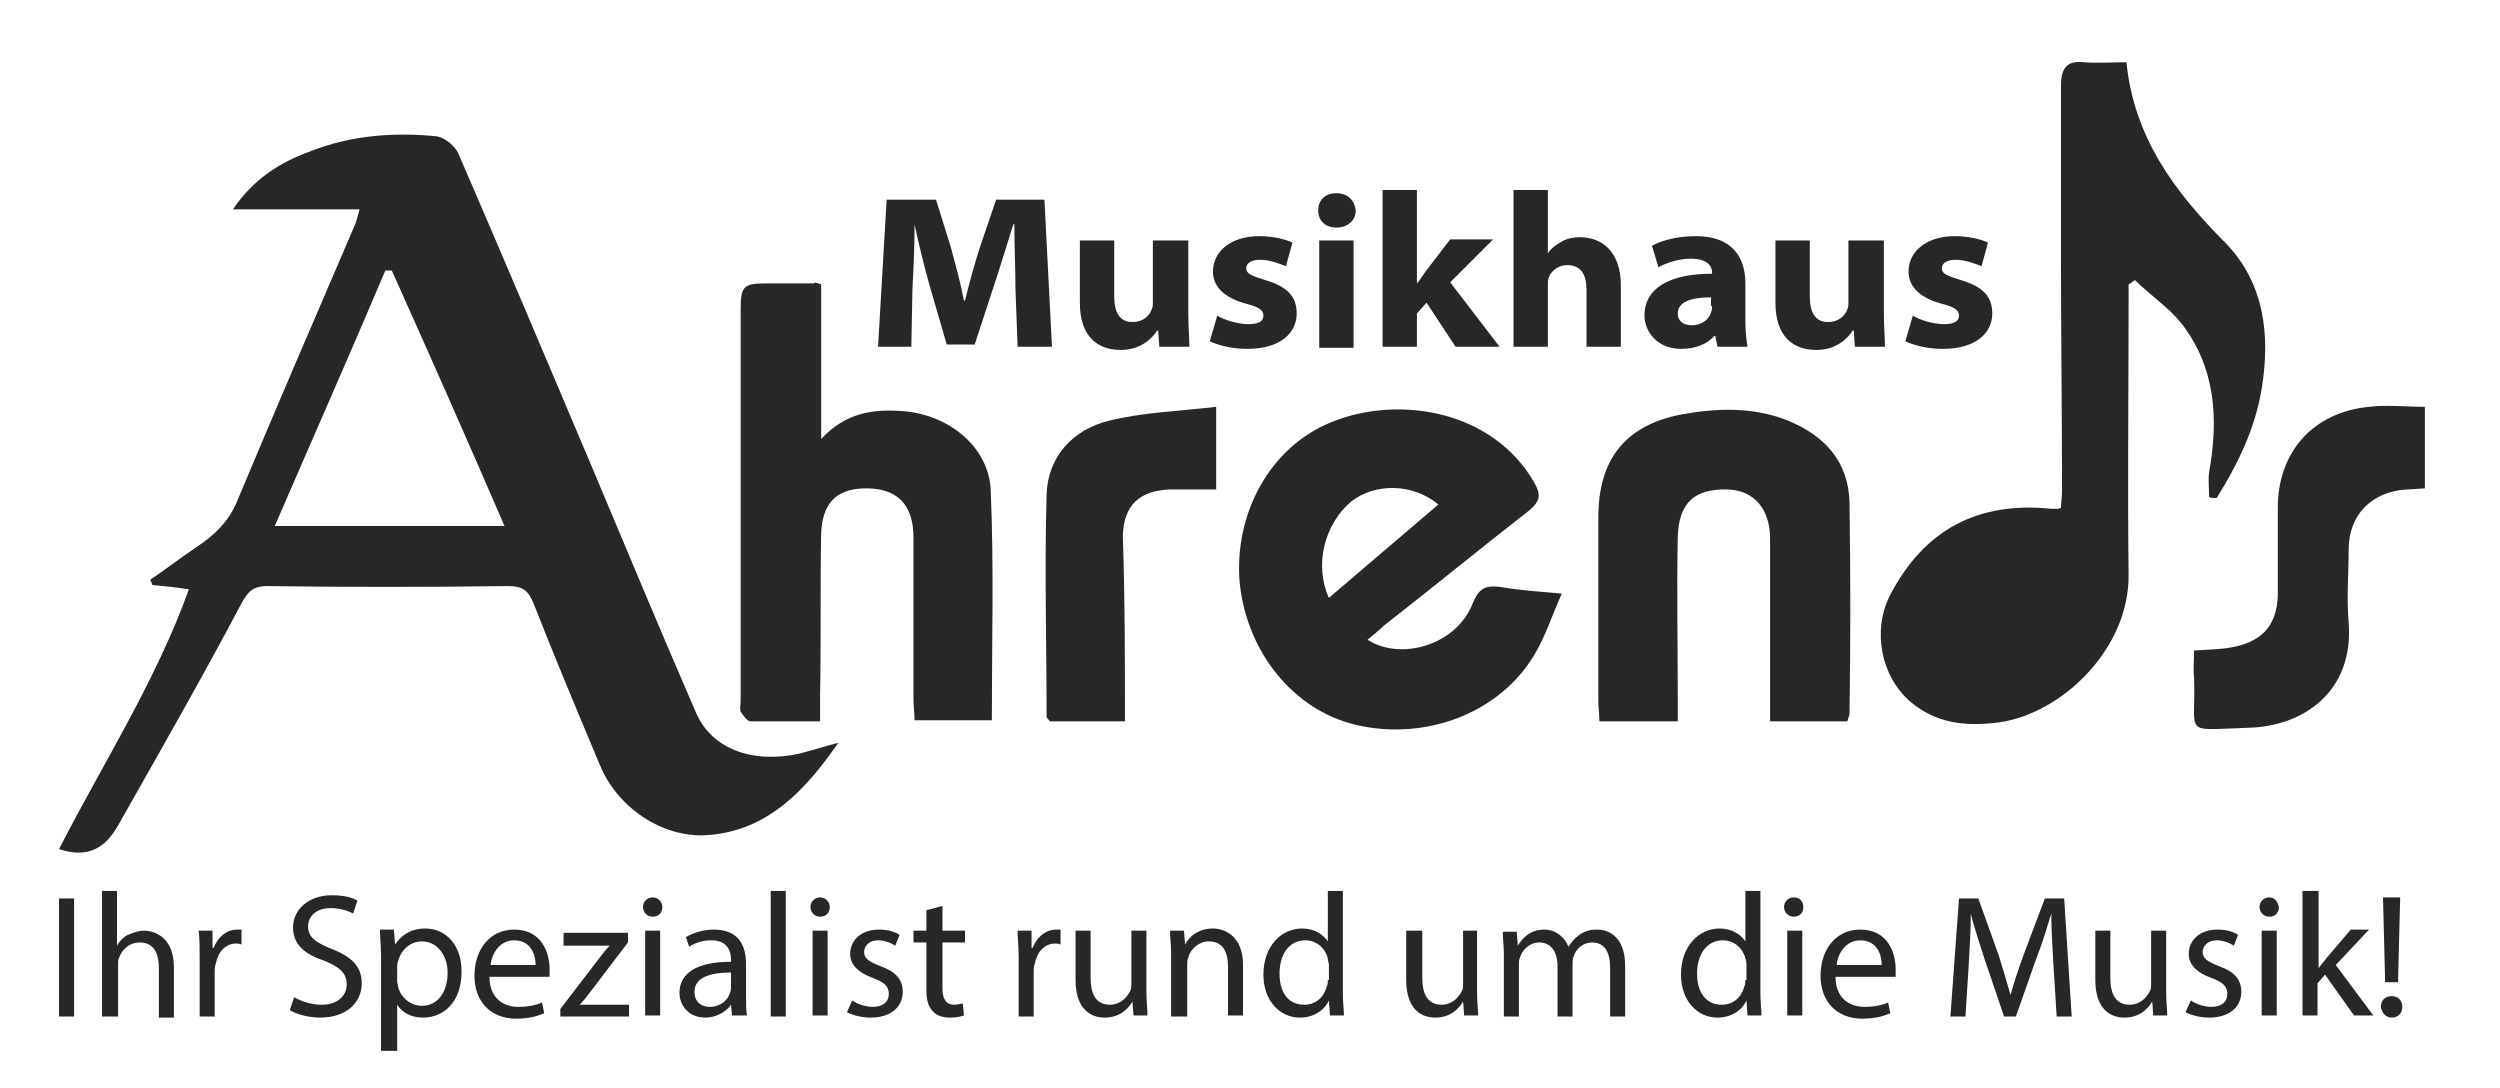 <?xml version="1.0" encoding="utf-8"?>
<!-- Generator: Adobe Illustrator 26.0.3, SVG Export Plug-In . SVG Version: 6.00 Build 0)  -->
<svg version="1.1" id="Ebene_1" xmlns="http://www.w3.org/2000/svg" xmlns:xlink="http://www.w3.org/1999/xlink" x="0px" y="0px"
	 viewBox="0 0 232.9 101.4" style="enable-background:new 0 0 232.9 101.4;" xml:space="preserve">
<style type="text/css">
	.st0{clip-path:url(#SVGID_00000170963609231451702210000009262111734815795341_);fill:#282727;}
</style>
<g>
	<defs>
		<rect id="SVGID_1_" x="5.5" y="5.7" width="220.4" height="92.2"/>
	</defs>
	<clipPath id="SVGID_00000173126119676378353130000012587853786537734827_">
		<use xlink:href="#SVGID_1_"  style="overflow:visible;"/>
	</clipPath>
	<path style="clip-path:url(#SVGID_00000173126119676378353130000012587853786537734827_);fill:#282727;" d="M36.5,25.2
		c-0.2,0-0.4,0-0.6,0C32.6,33,29.1,40.9,25.6,49H47C43.5,40.9,40,33,36.5,25.2 M78.1,69.2c-3,4.3-6.5,8.2-12.2,8.6
		c-4.2,0.3-8.4-2.6-10-6.5c-2.1-5-4.2-10-6.2-15.1c-0.5-1.2-1-1.6-2.4-1.6c-7.5,0.1-14.9,0.1-22.4,0c-1.3,0-1.8,0.5-2.4,1.6
		C18.8,63.2,14.9,70,11,76.9c-1.2,2.1-2.8,3.1-5.5,2.2c4.1-8,9-15.6,12.1-24.2c-1.3-0.2-2.3-0.3-3.4-0.4c-0.1-0.2-0.1-0.3-0.2-0.5
		c1.5-1,2.9-2.1,4.4-3.1c1.5-1,2.8-2.2,3.6-4c3.6-8.6,7.3-17.2,11-25.8c0.2-0.4,0.3-0.9,0.5-1.6H21.7c1.9-2.8,4.4-4.4,7.2-5.4
		c3.8-1.5,7.8-1.8,11.8-1.4c0.7,0.1,1.7,0.9,2,1.6c4.2,9.7,8.3,19.4,12.4,29.1c3.2,7.6,6.4,15.3,9.7,22.9c1.4,3.4,5.2,4.9,9.7,3.9
		C75.7,69.9,76.9,69.5,78.1,69.2"/>
	<path style="clip-path:url(#SVGID_00000173126119676378353130000012587853786537734827_);fill:#282727;" d="M192,47.3
		c0-0.5,0.1-1,0.1-1.6c0-7.3-0.1-14.5-0.1-21.8c0-5.3,0-10.6,0-15.9c0-1.6,0.5-2.4,2.2-2.2c1.2,0.1,2.5,0,3.9,0
		c0.7,7,4.5,12.1,9.2,16.8c3.7,3.8,4.2,8.7,3.4,13.6c-0.6,3.7-2.2,7-4.2,10.2c-0.2,0-0.5,0-0.7-0.1c0-0.8-0.1-1.6,0-2.3
		c0.9-5,0.6-9.8-2.6-13.9c-1.2-1.5-2.9-2.6-4.3-4c-0.2,0.1-0.4,0.3-0.6,0.4c0,0.6,0,1.2,0,1.8c0,8.4-0.1,16.8,0,25.2
		c0.1,6.9-6.2,13-12.1,13.8c-3.1,0.4-5.8,0.1-8.2-1.9c-2.8-2.4-3.6-6.7-1.9-10c3.2-6.1,8.2-8.7,15-8c0.2,0,0.4,0,0.6,0
		C191.7,47.4,191.8,47.4,192,47.3"/>
	<path style="clip-path:url(#SVGID_00000173126119676378353130000012587853786537734827_);fill:#282727;" d="M76.5,26.5
		c0,2.4,0,4.7,0,7c0,2.3,0,4.5,0,7.4c2.3-2.5,4.9-2.8,7.6-2.6c4.2,0.3,8.1,3.3,8.2,7.5c0.3,7.1,0.1,14.1,0.1,21.3h-7.2
		c0-0.6-0.1-1.3-0.1-2c0-5,0-10,0-15c0-3.2-1.6-4.7-4.7-4.6c-2.5,0.1-3.8,1.4-3.9,4.2c-0.1,5,0,10-0.1,15c0,0.8,0,1.5,0,2.5
		c-2.3,0-4.4,0-6.5,0c-0.3,0-0.7-0.6-0.9-0.9c-0.1-0.3,0-0.7,0-1.1c0-12.1,0-24.2,0-36.2c0-2.4,0.2-2.6,2.6-2.6c1.4,0,2.8,0,4.2,0
		C75.9,26.3,76,26.3,76.5,26.5"/>
	<path style="clip-path:url(#SVGID_00000173126119676378353130000012587853786537734827_);fill:#282727;" d="M123.8,55.7
		c3.5-3,6.8-5.8,10.2-8.7c-2.4-2-5.9-2-8.1-0.3C123.4,48.8,122.4,52.6,123.8,55.7 M127.4,59.6c3.1,2,8.3,0.5,9.8-3.4
		c0.6-1.5,1.3-1.7,2.7-1.5c1.7,0.3,3.4,0.4,5.6,0.6c-0.9,2-1.5,3.9-2.5,5.6c-3.2,5.5-10.2,8.2-16.8,6.6c-5.7-1.4-10-6.7-10.7-13.1
		c-0.6-6.5,2.8-12.8,8.6-15.1c6.2-2.5,14.9-1.1,18.8,5.6c0.7,1.2,0.6,1.8-0.5,2.7c-4.5,3.5-9,7.2-13.5,10.7
		C128.5,58.7,128,59.1,127.4,59.6"/>
	<path style="clip-path:url(#SVGID_00000173126119676378353130000012587853786537734827_);fill:#282727;" d="M172.1,67.2h-7.2
		c0-0.7,0-1.4,0-2c0-5,0-10,0-15c0-2.8-1.5-4.5-3.9-4.6c-3.1-0.1-4.6,1.2-4.7,4.4c-0.1,4.9,0,9.9,0,14.8c0,0.7,0,1.5,0,2.4H149
		c0-0.7-0.1-1.3-0.1-1.9c0-5.7,0-11.4,0-17.1c0-5.4,2.5-8.6,7.8-9.6c3.3-0.6,6.7-0.7,9.9,0.6c3.4,1.4,5.6,3.8,5.7,7.6
		c0.1,6.6,0.1,13.2,0,19.7C172.3,66.6,172.2,66.8,172.1,67.2"/>
	<path style="clip-path:url(#SVGID_00000173126119676378353130000012587853786537734827_);fill:#282727;" d="M204.4,60.6
		c1.5-0.1,2.8-0.1,4-0.4c2.5-0.6,3.7-2.1,3.8-4.7c0-2.7,0-5.4,0-8.2c0-5.2,3.3-8.9,8.5-9.4c1.7-0.2,3.4,0,5.3,0v7.6
		c-0.6,0-1.2,0.1-1.8,0.1c-3.3,0.2-5.4,2.4-5.4,5.6c0,2.3-0.2,4.6,0,6.8c0.5,6.4-4.2,9.7-9.4,9.8c-6.2,0.2-4.8,0.8-5-4.7
		C204.3,62.4,204.4,61.6,204.4,60.6"/>
	<path style="clip-path:url(#SVGID_00000173126119676378353130000012587853786537734827_);fill:#282727;" d="M104.8,67.2h-7
		c-0.1-0.2-0.3-0.3-0.3-0.4c0-6.9-0.2-13.8,0-20.7c0.1-3.6,2.5-6.1,5.8-6.9c3.2-0.8,6.6-0.9,10-1.3v7.7c-1.4,0-2.9,0-4.3,0
		c-2.9,0.1-4.3,1.5-4.4,4.3C104.8,55.6,104.8,61.3,104.8,67.2"/>
	<path style="clip-path:url(#SVGID_00000173126119676378353130000012587853786537734827_);fill:#282727;" d="M177.5,31.8
		c0.9,0.4,2.1,0.7,3.5,0.7c3.1,0,4.6-1.5,4.6-3.3c0-1.6-0.9-2.5-2.9-3.1c-1.3-0.4-1.8-0.6-1.8-1.1c0-0.5,0.5-0.8,1.3-0.8
		c0.9,0,1.9,0.4,2.4,0.6l0.6-2.2c-0.6-0.3-1.8-0.6-3.1-0.6c-2.6,0-4.3,1.4-4.3,3.3c0,1.3,0.9,2.4,3.1,3c1.2,0.3,1.6,0.6,1.6,1.1
		c0,0.5-0.4,0.8-1.4,0.8c-1,0-2.3-0.4-2.9-0.8L177.5,31.8z M175.4,22.4h-3.2v5.8c0,0.2,0,0.4-0.1,0.6c-0.2,0.6-0.8,1.2-1.8,1.2
		c-1.2,0-1.7-0.9-1.7-2.4v-5.2h-3.2v5.8c0,3.2,1.7,4.4,3.8,4.4c2,0,3-1.2,3.4-1.8h0.1l0.1,1.5h2.8c0-0.8-0.1-1.9-0.1-3.2V22.4z
		 M159.5,28.5c0,0.2,0,0.4-0.1,0.6c-0.2,0.7-0.9,1.2-1.8,1.2c-0.8,0-1.3-0.4-1.3-1.1c0-1.1,1.3-1.5,3.1-1.5V28.5z M162.8,32.3
		c-0.1-0.5-0.2-1.5-0.2-2.5v-3.4c0-2.4-1.2-4.4-4.6-4.4c-2,0-3.4,0.5-4.1,0.9l0.6,2c0.7-0.4,1.9-0.8,3-0.8c1.7,0,2,0.8,2,1.3v0.1
		c-3.9,0-6.3,1.3-6.3,3.9c0,1.5,1.2,3.1,3.4,3.1c1.3,0,2.4-0.4,3.1-1.2h0.1l0.2,1H162.8z M141,32.3h3.2v-5.8c0-0.2,0-0.5,0.1-0.7
		c0.2-0.5,0.8-1.1,1.7-1.1c1.3,0,1.8,0.9,1.8,2.3v5.3h3.2v-5.7c0-3.2-1.8-4.5-3.8-4.5c-0.6,0-1.2,0.1-1.7,0.4
		c-0.5,0.3-1,0.6-1.3,1.1h0v-5.9H141V32.3z M132,17.7h-3.2v14.6h3.2v-3.1l0.9-1l2.7,4.1h4.1l-4.6-6l4-4h-4l-2.3,3
		c-0.3,0.4-0.5,0.8-0.8,1.1h0V17.7z M124.5,18c-1.1,0-1.7,0.7-1.7,1.6c0,0.9,0.6,1.6,1.7,1.6c1.1,0,1.8-0.7,1.8-1.6
		C126.2,18.7,125.6,18,124.5,18 M126.1,22.4h-3.2v10h3.2V22.4z M112.7,31.8c0.9,0.4,2.1,0.7,3.5,0.7c3.1,0,4.6-1.5,4.6-3.3
		c0-1.6-0.9-2.5-2.9-3.1c-1.3-0.4-1.8-0.6-1.8-1.1c0-0.5,0.5-0.8,1.3-0.8c0.9,0,1.9,0.4,2.4,0.6l0.6-2.2c-0.6-0.3-1.8-0.6-3.1-0.6
		c-2.6,0-4.3,1.4-4.3,3.3c0,1.3,0.9,2.4,3.1,3c1.2,0.3,1.6,0.6,1.6,1.1c0,0.5-0.4,0.8-1.4,0.8c-1,0-2.3-0.4-2.9-0.8L112.7,31.8z
		 M110.6,22.4h-3.2v5.8c0,0.2,0,0.4-0.1,0.6c-0.2,0.6-0.8,1.2-1.8,1.2c-1.2,0-1.7-0.9-1.7-2.4v-5.2h-3.2v5.8c0,3.2,1.7,4.4,3.8,4.4
		c2,0,3-1.2,3.4-1.8h0.1l0.1,1.5h2.8c0-0.8-0.1-1.9-0.1-3.2V22.4z M94.8,32.3H98l-0.7-13.7h-4.5L91.3,23c-0.5,1.5-1,3.4-1.4,5h-0.1
		c-0.3-1.6-0.8-3.4-1.2-4.9l-1.4-4.5h-4.6l-0.8,13.7h3.1L85,27c0.1-1.8,0.2-4.1,0.2-6.1h0c0.4,1.9,0.9,3.9,1.4,5.7l1.6,5.5h2.6
		l1.8-5.5c0.6-1.8,1.2-3.8,1.8-5.7h0.1c0,2.2,0.1,4.2,0.1,6L94.8,32.3z"/>
	<path style="clip-path:url(#SVGID_00000173126119676378353130000012587853786537734827_);fill:#282727;" d="M222.8,94.8
		c0.6,0,1-0.4,1-1c0-0.6-0.4-1-1-1c-0.6,0-1,0.4-1,1C221.9,94.4,222.3,94.8,222.8,94.8 M223.4,91.5l0.2-7.9h-1.6l0.2,7.9H223.4z
		 M215.9,83h-1.4v11.6h1.4v-3l0.7-0.8l2.7,3.8h1.8l-3.5-4.7l3.1-3.3H219l-2.3,2.7c-0.2,0.3-0.5,0.6-0.7,0.9h0V83z M211.4,83.6
		c-0.5,0-0.9,0.4-0.9,0.9c0,0.5,0.4,0.9,0.9,0.9c0.6,0,0.9-0.4,0.9-0.9C212.2,84,211.9,83.6,211.4,83.6 M212.1,86.7h-1.4v7.9h1.4
		V86.7z M203.6,94.3c0.6,0.3,1.4,0.5,2.2,0.5c1.9,0,3-1,3-2.4c0-1.2-0.7-1.9-2.1-2.4c-1-0.4-1.5-0.7-1.5-1.3c0-0.6,0.5-1.1,1.3-1.1
		c0.7,0,1.3,0.3,1.6,0.5l0.4-1c-0.4-0.3-1.1-0.5-1.9-0.5c-1.7,0-2.7,1-2.7,2.3c0,0.9,0.7,1.7,2.1,2.2c1.1,0.4,1.5,0.8,1.5,1.5
		c0,0.7-0.5,1.2-1.5,1.2c-0.7,0-1.5-0.3-1.9-0.6L203.6,94.3z M201.8,86.7h-1.4v4.9c0,0.3,0,0.5-0.1,0.7c-0.3,0.6-0.9,1.3-1.9,1.3
		c-1.3,0-1.8-1-1.8-2.5v-4.4h-1.4v4.6c0,2.8,1.5,3.5,2.7,3.5c1.4,0,2.2-0.8,2.6-1.5h0l0.1,1.3h1.3c0-0.6-0.1-1.3-0.1-2.2V86.7z
		 M191.6,94.7h1.4l-0.7-11h-1.8l-2,5.3c-0.5,1.4-0.9,2.6-1.2,3.7h0c-0.3-1.1-0.7-2.4-1.1-3.7l-1.9-5.3h-1.8l-0.8,11h1.4l0.3-4.7
		c0.1-1.7,0.2-3.5,0.2-4.9h0c0.3,1.3,0.8,2.7,1.3,4.3l1.8,5.3h1.1l1.9-5.4c0.6-1.5,1-2.9,1.4-4.2h0c0,1.4,0.1,3.2,0.2,4.8
		L191.6,94.7z M171.1,89.9c0.1-1,0.8-2.3,2.2-2.3c1.6,0,2,1.4,2,2.3H171.1z M176.6,91c0-0.1,0-0.4,0-0.7c0-1.5-0.7-3.7-3.3-3.7
		c-2.3,0-3.7,1.9-3.7,4.3s1.5,4,3.9,4c1.3,0,2.1-0.3,2.6-0.5l-0.2-1c-0.5,0.2-1.2,0.4-2.2,0.4c-1.4,0-2.7-0.8-2.7-2.8H176.6z
		 M167.1,83.6c-0.5,0-0.9,0.4-0.9,0.9c0,0.5,0.4,0.9,0.9,0.9c0.6,0,0.9-0.4,0.9-0.9C168,84,167.7,83.6,167.1,83.6 M167.9,86.7h-1.4
		v7.9h1.4V86.7z M162.6,91.3c0,0.2,0,0.4-0.1,0.6c-0.3,1.1-1.1,1.7-2.1,1.7c-1.6,0-2.3-1.3-2.3-2.9c0-1.8,0.9-3.1,2.4-3.1
		c1.1,0,1.9,0.8,2.1,1.7c0.1,0.2,0.1,0.4,0.1,0.6V91.3z M162.6,83v4.7h0c-0.4-0.6-1.2-1.2-2.4-1.2c-1.9,0-3.6,1.6-3.6,4.3
		c0,2.4,1.5,4,3.4,4c1.3,0,2.3-0.7,2.7-1.6h0l0.1,1.4h1.3c0-0.5-0.1-1.3-0.1-2V83H162.6z M140.1,94.7h1.4v-4.8c0-0.2,0-0.5,0.1-0.7
		c0.2-0.7,0.9-1.4,1.8-1.4c1.1,0,1.7,0.9,1.7,2.2v4.7h1.4v-4.9c0-0.3,0-0.5,0.1-0.7c0.2-0.7,0.9-1.3,1.7-1.3c1.2,0,1.7,0.9,1.7,2.4
		v4.5h1.4V90c0-2.8-1.6-3.4-2.6-3.4c-0.8,0-1.3,0.2-1.8,0.6c-0.3,0.2-0.6,0.6-0.9,1h0c-0.3-0.9-1.2-1.6-2.2-1.6
		c-1.3,0-2,0.7-2.5,1.5h0l-0.1-1.3H140c0,0.7,0.1,1.3,0.1,2.1V94.7z M137.7,86.7h-1.4v4.9c0,0.3,0,0.5-0.1,0.7
		c-0.3,0.6-0.9,1.3-1.9,1.3c-1.3,0-1.8-1-1.8-2.5v-4.4H131v4.6c0,2.8,1.5,3.5,2.7,3.5c1.4,0,2.2-0.8,2.6-1.5h0l0.1,1.3h1.3
		c0-0.6-0.1-1.3-0.1-2.2V86.7z M123.7,91.3c0,0.2,0,0.4-0.1,0.6c-0.3,1.1-1.1,1.7-2.1,1.7c-1.6,0-2.3-1.3-2.3-2.9
		c0-1.8,0.9-3.1,2.4-3.1c1.1,0,1.9,0.8,2.1,1.7c0,0.2,0.1,0.4,0.1,0.6V91.3z M123.7,83v4.7h0c-0.4-0.6-1.2-1.2-2.4-1.2
		c-1.9,0-3.6,1.6-3.6,4.3c0,2.4,1.5,4,3.4,4c1.3,0,2.3-0.7,2.7-1.6h0l0.1,1.4h1.3c0-0.5-0.1-1.3-0.1-2V83H123.7z M109.2,94.7h1.4
		v-4.8c0-0.2,0-0.5,0.1-0.7c0.2-0.8,1-1.5,1.9-1.5c1.4,0,1.8,1.1,1.8,2.3v4.6h1.4v-4.7c0-2.7-1.7-3.4-2.8-3.4
		c-1.3,0-2.2,0.7-2.6,1.5h0l-0.1-1.3h-1.3c0,0.7,0.1,1.3,0.1,2.1V94.7z M106.8,86.7h-1.4v4.9c0,0.3,0,0.5-0.1,0.7
		c-0.3,0.6-0.9,1.3-1.9,1.3c-1.3,0-1.8-1-1.8-2.5v-4.4h-1.4v4.6c0,2.8,1.5,3.5,2.7,3.5c1.4,0,2.2-0.8,2.6-1.5h0l0.1,1.3h1.3
		c0-0.6-0.1-1.3-0.1-2.2V86.7z M94.9,94.7h1.4v-4.2c0-0.2,0-0.5,0.1-0.7c0.2-1.1,0.9-1.9,1.9-1.9c0.2,0,0.3,0,0.5,0.1v-1.4
		c-0.1,0-0.2,0-0.4,0c-1,0-1.8,0.7-2.2,1.7h-0.1l0-1.6h-1.3c0,0.7,0.1,1.5,0.1,2.5V94.7z M86.3,84.8v1.9h-1.2v1.1h1.2v4.3
		c0,0.9,0.1,1.6,0.6,2.1c0.3,0.4,0.9,0.6,1.6,0.6c0.6,0,1-0.1,1.3-0.2l-0.1-1.1c-0.2,0-0.5,0.1-0.8,0.1c-0.8,0-1.1-0.6-1.1-1.5v-4.3
		h2.1v-1.1h-2.1v-2.3L86.3,84.8z M78.9,94.3c0.6,0.3,1.4,0.5,2.2,0.5c1.9,0,3-1,3-2.4c0-1.2-0.7-1.9-2.1-2.4c-1-0.4-1.5-0.7-1.5-1.3
		c0-0.6,0.5-1.1,1.3-1.1c0.7,0,1.3,0.3,1.6,0.5l0.4-1c-0.4-0.3-1.1-0.5-1.9-0.5c-1.7,0-2.7,1-2.7,2.3c0,0.9,0.7,1.7,2.1,2.2
		c1.1,0.4,1.5,0.8,1.5,1.5c0,0.7-0.5,1.2-1.5,1.2c-0.7,0-1.5-0.3-1.9-0.6L78.9,94.3z M76.4,83.6c-0.5,0-0.9,0.4-0.9,0.9
		c0,0.5,0.4,0.9,0.9,0.9c0.6,0,0.9-0.4,0.9-0.9C77.3,84,76.9,83.6,76.4,83.6 M77.1,86.7h-1.4v7.9h1.4V86.7z M71.8,94.7h1.4V83h-1.4
		V94.7z M68.1,92c0,0.1,0,0.3-0.1,0.5c-0.2,0.7-0.9,1.3-1.9,1.3c-0.7,0-1.4-0.4-1.4-1.4c0-1.5,1.8-1.8,3.4-1.8V92z M69.6,94.7
		c-0.1-0.5-0.1-1.2-0.1-1.9v-3c0-1.6-0.6-3.2-3-3.2c-1,0-1.9,0.3-2.6,0.7l0.3,0.9c0.6-0.4,1.3-0.6,2.1-0.6c1.6,0,1.8,1.2,1.8,1.8
		v0.2c-3.1,0-4.8,1-4.8,2.9c0,1.1,0.8,2.3,2.4,2.3c1.1,0,2-0.6,2.4-1.2h0l0.1,1H69.6z M60.8,83.6c-0.5,0-0.9,0.4-0.9,0.9
		c0,0.5,0.4,0.9,0.9,0.9c0.6,0,0.9-0.4,0.9-0.9C61.7,84,61.3,83.6,60.8,83.6 M61.5,86.7h-1.4v7.9h1.4V86.7z M52.2,94.7h6.4v-1.1H54
		v0c0.4-0.4,0.7-0.8,1-1.2l3.5-4.6l0-0.9h-6v1.2h4.3v0c-0.4,0.4-0.7,0.8-1,1.2l-3.6,4.7V94.7z M45.7,89.9c0.1-1,0.8-2.3,2.2-2.3
		c1.6,0,2,1.4,2,2.3H45.7z M51.2,91c0-0.1,0-0.4,0-0.7c0-1.5-0.7-3.7-3.3-3.7c-2.3,0-3.7,1.9-3.7,4.3s1.5,4,3.9,4
		c1.3,0,2.1-0.3,2.6-0.5l-0.2-1c-0.5,0.2-1.2,0.4-2.2,0.4c-1.4,0-2.7-0.8-2.7-2.8H51.2z M37,90.1c0-0.2,0-0.4,0.1-0.6
		c0.3-1.1,1.2-1.8,2.2-1.8c1.5,0,2.4,1.4,2.4,2.9c0,1.8-0.9,3.1-2.4,3.1c-1,0-1.9-0.7-2.2-1.7c0-0.2-0.1-0.4-0.1-0.6V90.1z
		 M35.5,97.9H37v-4.3h0c0.5,0.8,1.4,1.2,2.4,1.2c1.9,0,3.6-1.4,3.6-4.3c0-2.4-1.4-4-3.4-4c-1.3,0-2.2,0.6-2.8,1.5h0l-0.1-1.4h-1.3
		c0,0.8,0.1,1.6,0.1,2.6V97.9z M27,94.1c0.6,0.4,1.8,0.7,2.8,0.7c2.6,0,3.9-1.5,3.9-3.2c0-1.6-1-2.5-2.8-3.2
		c-1.5-0.6-2.2-1.1-2.2-2.1c0-0.8,0.6-1.7,2.1-1.7c1,0,1.7,0.3,2.1,0.5l0.4-1.2c-0.5-0.3-1.3-0.5-2.4-0.5c-2.1,0-3.6,1.3-3.6,3
		c0,1.6,1.1,2.5,2.9,3.1c1.5,0.6,2.1,1.2,2.1,2.2c0,1.1-0.9,1.9-2.3,1.9c-1,0-1.9-0.3-2.6-0.7L27,94.1z M18.6,94.7h1.4v-4.2
		c0-0.2,0-0.5,0.1-0.7c0.2-1.1,0.9-1.9,1.9-1.9c0.2,0,0.3,0,0.5,0.1v-1.4c-0.1,0-0.2,0-0.4,0c-1,0-1.8,0.7-2.2,1.7h-0.1l0-1.6h-1.3
		c0.1,0.7,0.1,1.5,0.1,2.5V94.7z M9.5,94.7H11v-4.8c0-0.3,0-0.5,0.1-0.7c0.3-0.8,1-1.4,1.9-1.4c1.4,0,1.8,1.1,1.8,2.4v4.6h1.4v-4.7
		c0-2.7-1.7-3.4-2.8-3.4c-0.5,0-1,0.2-1.5,0.4c-0.4,0.2-0.8,0.6-1,1h0V83H9.5V94.7z M5.5,94.7h1.4v-11H5.5V94.7z"/>
</g>
</svg>
